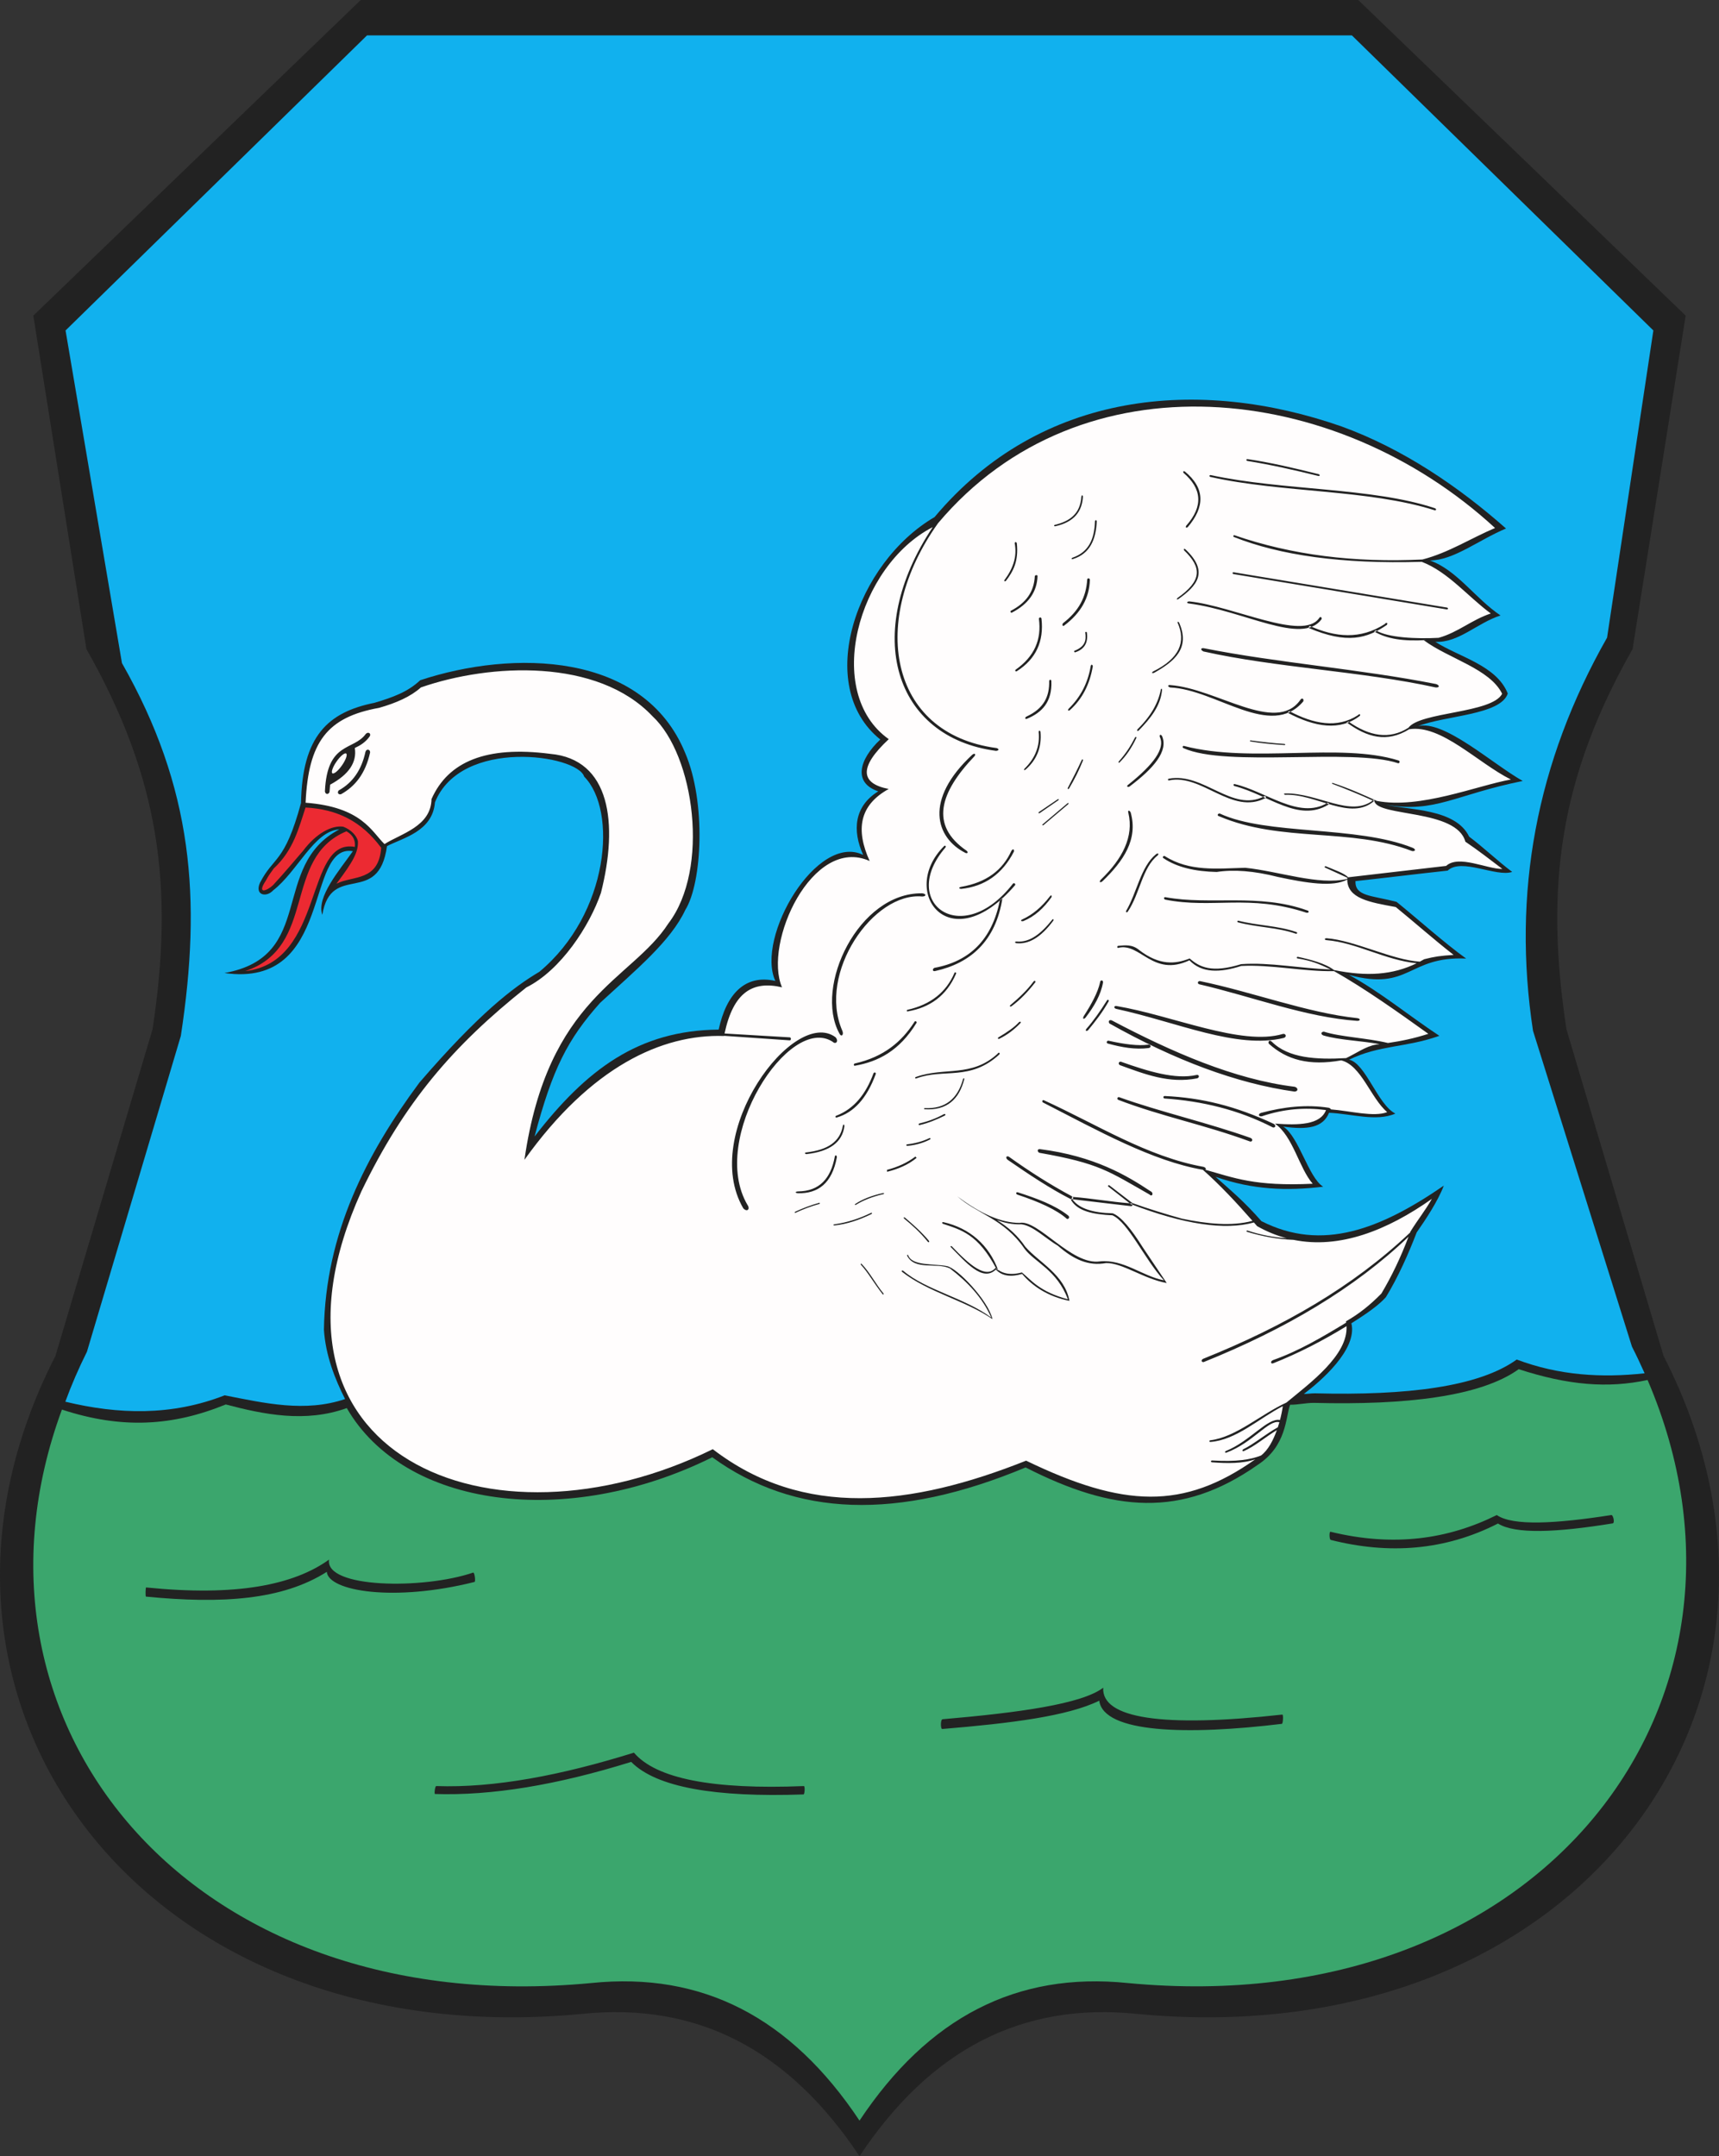 <?xml version="1.0" encoding="ISO-8859-1" standalone="yes"?>
<svg width="533.864" height="669.516">
  <rect width="100%" height="100%" fill="#333333" stroke="none"/>
  <defs> 
    <marker id="ArrowEnd" viewBox="0 0 10 10" refX="0" refY="5" 
     markerUnits="strokeWidth" 
     markerWidth="4" 
     markerHeight="3" 
     orient="auto"> 
        <path d="M 0 0 L 10 5 L 0 10 z" /> 
    </marker>
    <marker id="ArrowStart" viewBox="0 0 10 10" refX="10" refY="5" 
     markerUnits="strokeWidth" 
     markerWidth="4" 
     markerHeight="3" 
     orient="auto"> 
        <path d="M 10 0 L 0 5 L 10 10 z" /> 
    </marker> </defs>
<g>
<path style="stroke:none; fill-rule:evenodd; fill:#222222" d="M 266.929 669.516C 244.886 636.387 216.483 621.66 180.753 625.344C 42.753 638.457 -37.184 527.102 17.218 421.035L 47.374 319.609C 54.101 275.508 49.613 241.602 26.835 201.543L 10.347 98.012L 112.034 0L 421.827 0L 523.516 98.012L 507.026 201.543C 484.249 241.602 479.761 275.508 486.487 319.609L 516.647 421.035C 571.047 527.098 491.112 638.457 353.112 625.344C 317.382 621.664 288.979 636.387 266.936 669.516"/>
<path style="stroke:none; fill-rule:evenodd; fill:#11b1ee" d="M 93.484 249.426C 93.844 228.606 101.792 221.145 116.292 218.234C 122.034 216.535 126.718 214.813 130.495 211.227C 159.237 201.715 199.878 202.277 212.788 233.789C 219.331 249.043 218.073 274.137 212.839 282.531C 208.304 292.262 197.487 301.176 186.386 311.387C 176.28 322.703 171.573 331.906 166.019 352.891C 182.132 332.063 198.304 319.938 223.194 319.703C 225.565 308.703 231.343 302.449 240.792 304.594C 234.601 290.984 253.78 258.465 268.073 265.469C 264.636 257.867 265.28 250.352 272.757 245.719C 264.87 243.086 266.792 235.824 273.393 229.629C 252.647 212.957 265.987 174.719 290.237 160.566C 323.327 121.113 372.616 117.047 416.612 132.406C 435.769 139.359 453.085 151.184 467.718 164.109C 459.069 167.734 451.479 174.008 444.065 174.031C 452.483 176.996 458.007 185.695 466.003 191.109C 458.683 193.469 453.038 199.637 445.788 199.301C 453.034 204 464.78 206.566 468.261 215.352C 466.046 222.051 448.862 222.145 440.421 225.477C 448.46 223.461 463.257 237.023 472.905 242.5C 451.71 246.797 445.792 252.531 430.429 249.899C 437.519 251.543 452.112 251.063 456.272 259.797C 460.401 262.856 465.503 267.672 469.632 270.734C 464.722 272.453 453.866 266.273 449.589 270.34C 439.46 271.426 431.081 272.512 420.952 273.598C 420.815 278.352 425.897 278 433.718 280.035C 440.499 285.516 448.327 292.59 455.323 297.645C 437.155 296.856 437.972 307.863 418.976 302.727C 428.718 308.027 437.382 315.27 447.019 321.637C 436.503 325.367 428.413 324.445 418.991 329.047C 424.12 330.164 427.901 343.059 433.351 345.777C 427.464 348.399 419.386 345.781 412.757 345.531C 410.878 350.16 406.077 350.879 398.538 349.824C 403.409 352.953 406.374 365.676 410.929 368.488C 399.655 369.832 389.061 369.461 377.503 365.414C 382.491 369.859 386.339 373.016 391.757 379.18C 410.612 388.777 428.749 381.664 448.397 368.152C 446.542 373.031 442.741 378.711 439.968 382.695C 437.448 389.277 434.214 396.559 430.405 402.801C 428.21 405.238 424.741 407.734 419.698 410.891C 421.647 419.047 410.065 428.973 404.933 432.836C 406.335 432.836 406.96 432.645 408.366 432.645C 436.979 433.375 459.261 430.641 471.042 422.152C 484.28 427.141 497.522 427.871 510.765 426.426C 509.546 423.691 508.249 420.914 506.835 418.156L 476.101 320.074C 469.597 277.43 477.077 236.734 499.104 197.996L 513.479 102.613L 419.854 10.992L 113.983 10.992L 20.359 102.613L 37.874 205.895C 59.902 244.633 62.667 279.004 56.163 321.652L 27 419.734C 24.41 424.922 22.171 430.098 20.288 435.246C 36.781 439.227 53.277 439.707 69.772 433.262C 82.237 435.707 94.703 438.625 107.167 434.426C 104.038 428.227 101.116 420.91 100.601 412.891C 101.073 383.117 113.714 358.441 130.249 336.164C 148.874 314.555 159.417 306.566 167.511 301.754C 189.226 283.664 191.808 251.621 181.421 241.145C 179.343 234.363 143.159 228.965 135.077 249.152C 134.351 258.219 125.034 260.199 120.194 262.731C 117.542 281.668 102.874 267.516 100.097 284.059C 98.195 278.535 105.429 270.238 109.589 264.305C 94.573 261.773 103.772 307.012 69.71 302.133C 98.288 297.043 83.776 268.891 105.366 257.547C 97.573 257.996 92.397 270.598 84.852 276.453C 82.719 278.793 79.043 277.973 80.73 274.141C 84.999 265.789 88.347 268.203 93.469 249.402"/>
<path style="stroke:none; fill-rule:evenodd; fill:#3ba66d" d="M 400.651 436.199C 399.233 440.191 399.64 449.027 390.464 454.953C 366.976 471.383 345.761 469.555 318.522 455.66C 278.769 472.246 246.851 471.063 221.21 452.504C 175.917 474.949 125.565 468.207 107.702 437.227C 94.828 441.871 81.859 439.199 70.112 436.102C 53.695 442.805 37.937 443.832 19.234 437.695C -16.329 534.223 57.98 627.703 183.597 615.762C 218.147 612.203 245.616 626.438 266.933 658.48C 288.249 626.442 315.714 612.203 350.269 615.762C 479.249 628.02 554.315 527.836 511.683 428.504C 499.347 431.16 486.987 430.133 471.663 425.149C 459.882 433.637 436.647 436.348 408.03 435.613C 405.444 435.613 403.245 436.195 400.655 436.195L 400.651 436.199zM 500.425 470.441C 483.21 473.129 469.819 473.899 464.851 470.441C 449.788 477.934 432.862 480.43 413.21 475.629C 412.776 475.52 412.811 477.981 413.265 478.16C 431.253 482.719 448.698 481.508 465.222 473.074C 470.53 476.402 483.179 475.899 500.843 473.031C 501.597 472.934 500.987 470.316 500.425 470.441zM 398.085 535.277C 398.468 535.297 398.624 532.422 398.253 532.402C 361.054 536.516 342.054 533.59 342.624 524.051C 335.991 529.145 316.19 531.832 292.702 533.848C 292.077 533.938 292.077 536.789 292.597 536.879C 314.077 535.094 331.612 532.895 341.39 528.086C 342.729 538.16 368.71 538.844 398.085 535.277zM 249.663 554.598C 221.354 555.75 203.761 552.297 196.874 544.223C 174.257 551.281 153.503 555.223 135.476 554.598C 135.093 554.594 134.819 557.039 135.085 557.059C 152.64 557.625 172.94 554.293 196.026 547.09C 203.843 555.023 222.194 558.145 249.546 557.195C 249.917 557.184 250.05 554.617 249.659 554.598L 249.663 554.598zM 146.948 488.309C 131.452 493.594 100.851 493.207 102.19 484.277C 91.147 492.203 73.261 495.758 45.386 492.922C 45.187 492.902 45.124 495.731 45.335 495.77C 69.054 498.078 87.71 496.82 101.487 488.082C 102.026 494.09 122.374 497.492 147.382 491.215C 147.761 491.106 147.393 488.176 146.952 488.313"/>
<path style="stroke:none; fill-rule:evenodd; fill:#fffdfd" d="M 398.382 436.633C 390.917 440.473 383.913 447.16 375.913 447.738C 375.558 447.754 375.429 447.359 375.862 447.227C 383.784 446.301 391.53 439.172 399.519 435.516C 406.804 429.496 418.667 420.828 418.186 411.793C 410.913 416.246 403.374 420.164 395.448 423.305C 394.694 423.629 394.409 422.77 395.323 422.34C 403.358 419.508 410.604 415.223 418.073 410.691C 418.054 410.563 418.03 410.426 418.003 410.293C 421.968 408.055 425.452 405.285 429.011 401.664C 432.136 396.422 434.925 390.676 437.444 384.008C 420.679 400.07 399.081 412.773 373.831 422.938C 373.085 423.055 372.929 422.258 373.683 421.918C 398.741 411.856 420.143 399.535 437.921 382.738C 437.96 382.629 437.999 382.52 438.038 382.41C 440.476 378.5 442.538 376.031 444.69 372.266C 430.78 382.094 416.011 387.902 401.702 384.988C 396.71 384.805 391.936 383.887 387.3 382.496C 386.976 382.449 387.155 382.035 387.417 382.102C 391.491 383.465 395.565 384.211 399.64 384.508C 396.538 383.691 393.456 382.449 390.417 380.734C 390.089 380.356 389.757 379.973 389.425 379.594C 380.39 382.098 367.632 380.191 351.159 373.871C 348.819 372.043 346.479 370.215 344.14 368.383C 344.003 368.168 344.327 367.871 344.542 368.078C 346.925 369.91 349.311 371.742 351.694 373.574C 356.769 375.383 361.909 376.961 367.085 378.414C 374.893 380.027 382.452 380.84 388.979 379.094C 383.901 373.305 378.749 367.809 373.561 363.231C 357.854 360.516 340.987 351.082 323.858 342.305C 323.519 341.973 323.815 341.406 324.226 341.656C 340.624 349.129 356.272 359.18 373.78 362.324C 374.546 362.582 374.683 363.051 374.323 363.219C 383.237 365.723 389.714 368.434 407.679 367.563C 403.503 362.836 401.561 352.773 395.94 348.895C 403.241 349.426 410.054 349.332 411.819 344.688C 405.292 343.82 398.753 344.305 391.901 346.617C 390.893 346.82 390.573 345.914 391.643 345.563C 398.651 343.691 405.663 342.883 412.675 343.977C 413.143 344.141 413.323 344.32 413.308 344.473C 419.472 344.965 426.628 346.934 430.819 345.328C 425.722 341.035 422.776 330.781 416.534 329.258C 406.585 331.016 399.604 329.117 394.046 324.074C 393.726 323.418 394.226 322.758 395.003 323.481C 400.171 328.59 408.749 329.07 418.058 328.559C 421.097 327.137 424.186 324.867 427.358 324.363C 427.726 324.316 428.097 324.27 428.46 324.223C 422.456 323.117 416.12 323.004 411.007 321.527C 410.054 321.137 410.288 320.371 411.163 320.344C 416.167 321.977 424.378 322.27 431.058 323.863C 435.143 323.266 438.991 322.496 443.593 321.016C 433.987 314.129 423.96 307.012 414.323 301.555C 404.878 301.723 394.663 299.453 385.491 299.945C 378.936 302.047 373.233 302.227 369.401 298.184C 358.019 303.563 354.116 292.543 347.241 294.336C 346.952 294.371 346.882 293.781 347.249 293.699C 349.456 293.504 351.667 293.172 353.878 295.07C 360.089 299.793 364.968 299.418 369.476 297.617C 372.491 300.27 376.276 302.238 385.46 299.379C 394.628 298.746 403.55 300.734 413.237 301.008C 409.319 299.195 407.616 298.406 403.007 297.613C 402.581 297.547 402.679 297.109 403.061 297.102C 407.061 297.981 411.561 299.125 414.304 301.211C 424.53 303.297 432.538 302.723 439.979 299.098C 430.269 298.176 421.21 292.66 411.976 291.93C 411.241 291.852 411.28 291.371 411.968 291.328C 420.663 291.984 432.464 298.137 440.948 298.606C 441.401 298.367 441.854 298.117 442.308 297.852C 445.573 297.039 447.089 296.797 451.44 296.508C 445.308 291.723 439.468 286.535 433.479 281.649C 425.253 280.152 418.452 278.996 418.413 273.098C 414.042 275.559 405.612 274.176 396.964 272.324C 389.366 270.387 383.069 269.949 377.858 270.758C 371.218 270.609 365.542 269.344 361.288 266.445C 360.866 266.18 361.374 265.637 361.729 265.82C 369.421 270.742 378.108 269.672 386.726 269.457C 397.257 270.543 409.425 274.988 418.417 272.918C 418.417 272.793 418.421 272.668 418.429 272.539L 411.507 269.387C 411.226 269.234 411.503 268.852 411.78 268.996C 414.272 270.066 417.515 271.129 418.675 272.414C 428.979 271.238 438.804 270.059 449.116 268.879C 453.015 265.32 461.835 269.887 466.585 269.816C 462.847 266.973 459.097 264.059 455.089 261.348C 452.37 251.215 427.917 253.668 426.851 248.801C 422.436 246.813 418.069 245.004 413.749 243.379C 413.593 243.258 413.71 243.066 413.921 243.121C 419.081 244.836 423.116 246.649 427.589 248.691C 440.944 251.305 458.78 243.922 469.229 242.047C 458.968 236.934 447.604 224.867 437.655 226.438C 430.706 230.746 424.511 228.941 418.21 224.305L 418.811 224.063C 425.257 228.602 431.487 229.746 437.405 225.981C 441.104 220.992 463.308 221.531 466.519 215.43C 462.698 207.649 449.956 204.555 442.206 198.816C 442.503 198.801 442.796 198.777 443.085 198.746C 435.808 199.18 430.8 198.43 426.745 196.078C 426.94 195.965 427.14 195.848 427.339 195.731C 430.854 198.016 440.05 198.434 446.788 198.051C 452.843 196.367 457.019 192.469 462.987 190.496C 455.874 185.254 449.729 177.582 441.542 174.449C 416.62 175.18 397.507 172.414 383.21 166.742C 382.882 166.602 383.015 166.145 383.386 166.199C 401.175 172.359 420.683 174.758 441.761 173.734C 449.878 171.637 456.761 167.149 464.311 163.953C 414.722 118.27 335.655 109.836 291.335 162.453C 269.851 192.551 275.831 227.832 309.507 232.281C 310.343 232.555 310.276 233.078 309.331 233.149C 277.827 229.008 267.554 196.93 289.671 163.68C 266.311 175.703 255.64 215.086 276.019 229.52C 266.718 238.184 267.136 243.27 276.003 244.988C 266.831 250.055 265.702 257.656 270.085 267.352C 252.288 259.371 236.979 292.848 242.866 306.574C 233.757 304.441 227.757 308.094 225.019 320.914L 245.308 322.113C 245.749 322.207 245.733 323.063 245.233 323.043L 224.874 321.637C 224.87 321.652 224.866 321.672 224.866 321.691C 205.581 321.059 183.53 331.238 162.874 360.137C 170.132 309.535 196.136 304.43 207.569 286.754C 220.491 269.852 215.714 234.496 202.616 222.371C 185.597 204.375 152.315 205.945 130.718 213.457C 127.53 216.328 122.991 218.297 117.749 219.793C 101.593 222.691 95.776 230.359 94.906 249.258C 112.433 250.566 115.456 258.316 119.413 262.094C 124.62 258.82 133.851 256.606 134.015 248.121C 139.163 236.5 150.979 231.52 170.843 234.078C 189.55 235.723 192.104 255.672 186.632 277.246C 183.147 287.449 174.198 301.258 163.46 306.613C 140.659 324.731 125.561 342.332 112.222 369.957C 75.32 451.727 152.284 483.969 221.37 449.992C 249.479 471.613 282.983 467.762 318.675 453.555C 348.936 468.172 367.542 468.899 389.862 453.129C 385.854 454.516 381.186 454.422 376.397 454.07C 375.96 453.992 375.972 453.535 376.433 453.496C 384.069 453.949 388.331 453.242 391.62 451.961C 393.796 450.348 395.421 447.238 396.55 444.07C 393.12 446.102 389.655 449.156 386.272 450.586C 385.882 450.734 385.675 450.359 386.112 450.02C 389.479 448.371 393.097 445.266 396.858 443.184C 397.03 442.656 397.19 442.129 397.335 441.613C 393.999 440.719 389.058 448.035 380.862 451.066C 380.495 451.207 380.233 450.789 380.729 450.551C 388.261 447.504 393.663 440.141 397.522 440.934C 397.944 439.324 398.233 437.832 398.39 436.672L 398.382 436.633zM 100.909 245.773C 101.577 230.188 109.804 233.188 113.612 227.883C 114.413 227.066 115.413 227.848 114.776 228.711C 113.487 230.492 111.882 231.484 110.19 232.258C 110.89 236.711 108.339 240.512 102.522 243.656C 102.464 244.41 102.397 245.164 102.335 245.918C 102.011 246.785 101.085 246.734 100.909 245.77L 100.909 245.773zM 107.511 233.981C 107.976 234.305 107.397 235.949 106.218 237.641C 105.038 239.332 103.698 240.445 103.229 240.121C 102.765 239.797 103.343 238.152 104.522 236.461C 105.702 234.77 107.042 233.656 107.511 233.981zM 113.503 233.43C 112.315 238.965 109.597 243.016 105.198 245.434C 104.585 246.199 105.175 246.856 105.948 246.602C 110.214 244.215 113.472 240.309 114.929 233.691C 115.065 232.75 113.839 232.359 113.503 233.43zM 426.843 248.649C 426.835 248.602 426.831 248.551 426.827 248.5L 426.597 248.359C 419.546 254.086 409.351 246.129 399.085 246.371C 398.643 246.406 398.722 246.727 399.116 246.801C 408.737 246.367 419.464 255.16 426.843 248.649zM 288.175 385.617C 285.706 382.563 283.237 380.387 280.769 378.363C 280.546 378.102 280.726 377.859 281.069 378.109C 283.62 380.281 286.159 382.5 288.503 385.293C 288.698 385.641 288.464 385.875 288.175 385.617zM 280.569 394.637C 287.62 400.629 299.663 403.02 307.866 409.145C 305.116 402.891 300.483 398.051 294.999 393.852C 290.839 391.902 284.116 394.582 281.741 389.93C 281.643 389.746 281.94 389.52 282.022 389.691C 283.179 393.199 290.042 392.328 294.054 393.141C 297.253 393.699 306.909 403.777 308.226 409.602C 299.757 403.777 288.226 401.281 280.136 394.906C 279.87 394.633 280.167 394.332 280.565 394.633L 280.569 394.637zM 309.401 393.93C 303.729 383.164 298.417 381.871 292.89 380.02C 292.46 379.844 292.546 379.406 292.995 379.492C 301.202 381.352 307.147 386.613 310.042 394.5C 309.831 394.313 309.616 394.125 309.401 393.934L 309.401 393.93zM 331.718 377.418C 327.569 374.156 321.921 372.102 316.054 370.219C 315.534 370.133 315.409 370.652 315.905 370.93C 322.772 373.195 328.21 375.672 331.339 378.477C 331.796 378.691 332.417 377.961 331.718 377.418zM 351.151 373.656C 344.913 373.199 339.147 372.102 332.909 371.641C 332.897 371.879 332.886 372.121 332.87 372.363C 338.987 373.082 345.108 373.805 351.229 374.527C 351.948 374.512 351.909 373.66 351.155 373.656L 351.151 373.656zM 332.44 372.285C 326.159 369.094 319.565 364.695 312.936 360.129C 312.151 359.438 312.573 358.82 313.292 359.152C 319.843 363.84 326.358 367.961 332.835 371.43C 333.706 371.883 333.163 372.738 332.44 372.285zM 295.581 386.988C 301.026 392.699 306.179 397.246 309.226 393.652C 310.991 395.375 313.55 396.129 317.366 395.106C 320.167 397.391 322.851 401.106 331.643 403.449C 328.331 394.402 321.253 391.879 318.194 387.766C 311.757 378.356 303.522 377.004 297.335 371.492C 304.62 376.981 311.054 379.727 316.636 379.727C 322.393 378.566 332.761 392.977 341.589 391.684C 348.983 390.945 354.718 396.246 361.476 397.563C 355.507 391.09 350.433 379.594 345.491 377.371C 339.347 377.074 334.718 376.074 332.667 372.684C 332.46 371.945 332.952 372.113 333.265 372.676C 335.323 375.301 339.483 376.617 345.554 376.746C 348.186 377.727 351.378 381.719 354.858 387.238C 357.354 390.957 359.851 394.68 362.347 398.402C 355.003 397.039 348.694 392.149 343.526 392.191C 338.019 393.207 333.417 391.074 328.569 386.836C 324.804 384.617 320.811 380.578 317.265 380.172C 314.226 380.25 311.999 379.707 309.589 378.863C 313.261 381.102 316.194 383.824 318.429 387.137C 322.737 392.059 330.624 395.754 332.132 403.938C 325.319 402.578 320.526 399.231 317.429 395.57C 313.925 396.609 311.202 396.231 309.272 394.211C 305.116 398.246 299.811 391.758 295.249 387.195C 295.104 386.977 295.413 386.793 295.585 386.988L 295.581 386.988zM 356.999 370.91C 344.218 363.637 341.421 361.254 322.882 357.973C 322.253 357.875 321.909 356.731 322.976 356.824C 339.897 358.965 350.093 365.106 357.233 369.844C 358.479 370.391 357.831 371.793 356.999 370.914L 356.999 370.91zM 388.194 354.441C 374.038 349.227 360.901 346.719 347.253 341.504C 346.788 341.176 347.108 340.512 347.624 340.707C 360.022 345.176 375.042 348.598 388.358 353.332C 389.284 353.699 388.901 354.664 388.198 354.441L 388.194 354.441zM 395.601 348.988C 383.835 343.461 373.186 340.84 361.683 340.328C 361.14 340.387 361.226 341.059 361.683 341.098C 373.374 341.902 384.643 344.602 395.284 350.07C 395.811 350.289 396.577 349.645 395.604 348.992L 395.601 348.988zM 371.815 334.836C 363.081 336.551 355.472 333.516 347.769 330.727C 347.151 330.305 347.487 329.586 348.108 329.676C 356.671 332.703 365.034 335.277 371.636 333.785C 372.425 333.625 372.628 334.559 371.811 334.84L 371.815 334.836zM 356.804 325.426C 352.581 325.984 348.358 325.211 344.132 324.055C 343.511 323.973 343.62 323.156 344.233 323.145C 349.327 324.293 353.554 324.805 356.507 324.391C 357.261 324.152 357.796 325.152 356.796 325.426L 356.804 325.426zM 402.038 338.953C 384.081 336.43 364.87 329.231 344.522 317.781C 344.112 317.098 344.507 316.563 345.257 316.832C 363.882 326.652 383.362 335.172 402.034 337.453C 403.054 337.66 403.421 338.82 402.034 338.957L 402.038 338.953zM 342.569 305.031C 341.901 308.883 339.827 312.5 337.112 316.008C 336.612 316.504 336.143 316.531 336.534 315.594C 339.05 311.703 340.987 308.074 341.647 305.012C 341.671 304.293 342.561 304.184 342.573 305.027L 342.569 305.031zM 344.323 310.914C 342.393 314.352 340.167 317.184 337.89 319.934C 337.269 320.316 337.022 320.051 337.382 319.488C 339.554 317.027 341.663 314.031 343.733 310.734C 343.968 310.254 344.472 310.43 344.319 310.914L 344.323 310.914zM 398.722 322.285C 384.038 325.883 365.64 317.379 346.667 313.27C 345.788 313.07 345.921 312.223 346.784 312.391C 363.987 315.277 385.511 324.902 398.397 321.059C 399.331 320.824 399.714 321.969 398.718 322.285L 398.722 322.285zM 421.534 316.992C 405.542 315.906 388.78 309.414 372.401 305.621C 371.765 305.359 371.972 304.641 372.628 304.637C 388.987 308.012 406.061 314.527 421.511 316.141C 422.558 316.293 422.565 316.969 421.53 316.992L 421.534 316.992zM 402.429 289.934C 396.964 287.988 390.472 287.969 384.495 286.406C 384.151 286.273 384.222 285.84 384.632 285.902C 390.499 287.414 396.792 287.395 402.554 289.395C 403.046 289.563 402.897 290.012 402.429 289.934zM 405.741 283.41C 387.792 277.535 376.624 282.266 361.874 279.348C 361.358 279.137 361.347 278.504 361.991 278.598C 375.917 281.141 390.866 277.301 405.87 282.656C 406.722 282.836 406.569 283.539 405.737 283.41L 405.741 283.41zM 315.272 274.836C 294.917 298.481 278.952 276.84 293.245 262.68C 293.589 262.406 293.89 262.852 293.632 263.156C 278.929 280.16 298.663 294.949 314.577 274.399C 314.925 274.008 315.468 274.473 315.269 274.828L 315.272 274.836zM 314.886 264.445C 311.308 271.387 305.847 275.246 298.511 276.012C 297.726 275.926 297.698 275.566 298.444 275.387C 306.436 274.023 311.417 270.102 314.073 264.254C 314.472 263.559 315.026 263.535 314.89 264.441L 314.886 264.445zM 311.339 278.77C 309.253 292.461 301.14 299.137 290.515 301.5C 289.569 301.793 289.468 300.852 290.214 300.527C 301.061 298.539 308.097 291.828 310.53 279.535L 311.343 278.773L 311.339 278.77zM 296.948 302.285C 293.94 309.305 288.702 312.859 281.936 314.047C 281.554 314.113 281.491 313.695 281.827 313.563C 289.061 311.934 293.843 308.078 296.382 302.195C 296.452 301.793 297.019 301.879 296.948 302.285zM 284.663 317.582C 279.284 326.391 272.647 329.656 265.558 330.914C 265.151 331.055 264.995 330.422 265.433 330.234C 274.542 328.191 280.042 323.406 283.933 317.406C 284.136 316.875 284.753 317.121 284.663 317.586L 284.663 317.582zM 271.991 333.461C 269.194 341.152 265.093 345.469 259.905 346.988C 259.44 347.141 259.272 346.582 259.745 346.434C 265.284 344.305 268.925 339.672 271.265 333.32C 271.468 332.844 272.05 332.965 271.991 333.461zM 262.241 349.734C 261.585 354.668 257.686 357.543 250.546 358.359C 250.003 358.391 249.636 357.883 250.53 357.824C 257.077 357.07 260.858 354.5 261.741 349.684C 261.886 349.004 262.218 349.02 262.245 349.734L 262.241 349.734zM 259.901 359.344C 258.413 367.441 254.085 370.652 247.815 370.516C 246.89 370.445 246.886 369.992 247.808 369.957C 254.546 369.891 258.019 365.883 259.253 359.18C 259.393 358.457 259.909 358.738 259.901 359.344zM 254.444 373.852C 251.784 374.57 249.358 375.527 247.038 376.594C 246.851 376.711 246.659 376.445 246.948 376.266C 249.37 375.141 251.847 374.203 254.39 373.5C 254.683 373.457 254.722 373.731 254.448 373.848L 254.444 373.852zM 270.628 376.988C 266.944 378.762 263.151 380.109 259.124 380.516C 258.737 380.523 258.765 380.168 259.132 380.172C 263.347 379.574 267.038 378.301 270.44 376.649C 270.89 376.473 270.952 376.781 270.62 376.988L 270.628 376.988zM 274.374 370.781C 271.007 371.547 268.124 372.68 265.776 374.133C 265.503 374.27 265.37 374.031 265.632 373.84C 267.956 372.309 270.874 371.188 274.319 370.449C 274.608 370.43 274.659 370.707 274.378 370.781L 274.374 370.781zM 284.663 359.539C 281.995 361.746 278.854 363.012 275.503 363.852C 275.495 363.656 275.483 363.457 275.472 363.258C 278.792 362.391 281.757 361.043 284.296 359.125C 284.417 359.262 284.538 359.402 284.663 359.539zM 288.757 353.856C 286.866 354.809 284.655 355.547 281.741 355.816C 281.366 355.734 281.382 355.395 281.745 355.336C 284.327 355.023 286.616 354.387 288.608 353.418C 289.007 353.273 289.124 353.641 288.757 353.859L 288.757 353.856zM 293.436 346.402C 290.839 347.68 288.241 348.746 285.64 349.34C 285.21 349.41 285.124 348.938 285.62 348.828C 288.12 348.231 290.655 347.336 293.155 345.949C 293.495 345.801 293.835 346.078 293.433 346.399L 293.436 346.402zM 299.483 335.031C 297.87 341.492 293.936 344.844 287.202 344.441C 286.874 344.395 286.897 344.086 287.202 344.086C 293.647 344.379 297.436 341.125 299.101 335.031C 299.155 334.773 299.472 334.727 299.483 335.035L 299.483 335.031zM 310.401 327.383C 301.311 335.785 293.12 331.703 284.667 334.832C 284.143 335.012 283.968 334.574 284.569 334.371C 293.491 331.258 301.698 334.633 309.831 327.191C 310.093 326.68 310.64 326.852 310.401 327.383zM 316.835 317.777C 314.972 319.688 312.866 321.34 310.315 322.566C 310.003 322.707 309.776 322.41 310.038 322.145C 312.995 320.402 315.163 318.836 316.37 317.488C 316.878 317.012 317.269 317.324 316.839 317.777L 316.835 317.777zM 321.515 305.031C 319.347 307.813 316.964 310.383 314.108 312.481C 313.643 312.684 313.413 312.344 313.858 312.047C 316.464 309.836 318.913 307.555 320.948 304.828C 321.257 304.359 321.706 304.57 321.515 305.027L 321.515 305.031zM 327.167 285.816C 323.151 291.266 319.339 293.254 315.663 292.875C 315.077 292.77 315.12 292.356 315.69 292.352C 319.831 292.75 323.382 289.82 326.71 285.676C 326.94 285.273 327.327 285.356 327.159 285.816L 327.167 285.816zM 326.585 278.563C 324.143 282.008 321.284 284.621 317.811 286.012C 317.042 286.18 316.8 285.754 317.597 285.438C 320.726 283.988 323.542 281.625 326.038 278.356C 326.581 277.703 326.655 278.156 326.581 278.566L 326.585 278.563zM 351.151 252.289C 353.499 260.637 348.913 267.375 342.378 273.656C 341.616 274.234 341.288 273.879 341.843 273.191C 348.636 266.641 352.159 259.785 350.433 252.43C 350.147 251.469 350.819 251.566 351.151 252.289zM 359.534 265.621C 354.753 269.375 354.015 277.512 350.257 283.07C 350.061 283.399 349.593 283.344 349.706 282.906C 353.104 277.188 354.269 269.113 358.976 265.285C 359.663 264.742 360.003 265.129 359.534 265.621zM 438.499 264.25C 419.573 256.926 397.956 261.695 378.643 253.469C 377.823 253.262 378.198 252.574 378.808 252.609C 393.436 259.434 421.21 256.262 438.706 263.246C 439.854 263.715 439.546 264.449 438.495 264.254L 438.499 264.25zM 412.53 249.867C 403.183 255.469 394.151 246.879 383.323 244.059C 382.936 243.844 383.089 243.348 383.495 243.481C 393.019 245.676 403.425 254.539 412.143 249.367C 412.495 249.102 412.987 249.535 412.53 249.867zM 393.069 247.781C 382.55 253.285 373.311 240.168 363.046 242.328C 362.632 242.316 362.593 241.899 363.03 241.789C 373.831 239.781 382.702 252.399 392.589 247.289C 392.925 246.965 393.331 247.512 393.069 247.781zM 398.917 231.352C 395.261 231.113 391.663 230.805 388.347 230.219C 388.093 230.133 388.143 229.891 388.409 229.902C 392.101 230.41 395.624 230.789 398.913 230.996C 399.269 231.086 399.269 231.309 398.913 231.352L 398.917 231.352zM 434.206 236.996C 419.917 232.211 380.796 238.363 367.526 232.293C 367.089 232.063 367.339 231.461 367.78 231.645C 388.893 237.121 416.167 230.481 434.284 236.117C 434.976 236.289 434.62 237.125 434.202 236.996L 434.206 236.996zM 422.315 222.289C 416.151 227.031 408.452 225.836 399.893 221.313L 400.378 220.789C 408.038 224.867 415.272 226.211 421.655 222.129C 422.21 221.543 422.643 221.758 422.308 222.293L 422.315 222.289zM 404.769 217.781C 394.683 229.668 377.757 214.109 363.436 213.469C 362.55 213.227 362.62 212.606 363.491 212.734C 377.765 213.77 396.101 227.965 403.749 217.457C 404.3 216.512 405.015 216.941 404.765 217.781L 404.769 217.781zM 445.905 213.469C 423.143 208.453 396.331 207.336 373.769 202.293C 372.729 201.789 372.866 201.117 373.921 201.289C 396.788 205.84 422.179 207.695 446.054 212.418C 447.151 212.852 447.101 213.539 445.909 213.465L 445.905 213.469zM 430.698 194.059C 424.569 198.211 418.479 200.129 406.311 194.941C 406.456 194.746 406.601 194.547 406.745 194.352C 414.694 197.922 422.511 198.652 430.073 193.766C 430.472 193.164 431.167 193.363 430.694 194.059L 430.698 194.059zM 410.421 192.293C 404.362 200.492 386.315 189.578 369.284 187.395C 368.472 187.324 368.487 186.813 369.319 186.742C 383.007 188.141 404.573 199.152 409.659 191.965C 409.96 191.281 410.698 191.688 410.417 192.297L 410.421 192.293zM 353.683 226.801C 357.241 223.137 360.417 219.297 360.893 214.254C 360.909 213.766 360.585 213.715 360.495 214.199C 359.722 218.168 357.558 222.211 353.378 226.352C 352.874 226.91 353.265 227.133 353.683 226.805L 353.683 226.801zM 360.897 228.566C 362.893 233.215 358.323 238.57 350.761 244.25C 350.14 244.539 349.737 244.125 350.397 243.66C 358.397 237.277 361.878 232.379 360.21 228.832C 359.972 228.152 360.507 227.887 360.897 228.57L 360.897 228.566zM 352.905 229.152C 351.433 232.262 349.679 234.813 347.643 236.797C 347.425 236.949 347.253 236.688 347.444 236.461C 349.71 233.93 351.233 231.5 352.491 229.012C 352.683 228.68 352.991 228.781 352.905 229.152zM 331.726 249.738C 329.171 251.895 326.616 254.055 324.061 256.211C 323.753 256.387 323.554 256.223 323.835 255.941C 326.382 253.785 328.929 251.629 331.476 249.473C 331.823 249.195 332.007 249.41 331.726 249.734L 331.726 249.738zM 328.659 248.508C 326.718 249.844 324.776 251.18 322.835 252.516C 322.472 252.527 322.405 252.414 322.64 252.16C 324.569 250.852 326.499 249.539 328.433 248.227C 328.851 247.988 328.925 248.211 328.663 248.512L 328.659 248.508zM 336.323 236.172C 335.175 239.047 333.745 241.926 332.034 244.805C 331.706 245.195 331.476 244.977 331.632 244.649C 333.147 241.797 334.581 238.945 335.905 236.09C 336.085 235.602 336.39 235.797 336.327 236.172L 336.323 236.172zM 323.143 227.231C 323.565 231.977 322.038 235.883 318.546 238.945C 318.093 239.305 317.831 239.074 318.194 238.676C 321.601 235.336 323.003 231.523 322.569 227.273C 322.597 226.77 322.987 226.758 323.14 227.234L 323.143 227.231zM 339.39 206.883C 338.44 212.527 336.089 217.051 332.339 220.445C 331.804 220.918 331.479 220.547 331.893 220.07C 335.69 216.332 337.866 211.965 338.737 206.848C 338.901 206.031 339.397 206.523 339.386 206.879L 339.39 206.883zM 337.554 196.399C 338.003 199.578 336.78 201.633 333.878 202.563C 333.636 202.578 333.464 202.172 333.714 202.066C 337.026 200.754 337.393 198.848 337.042 196.402C 337.046 196.145 337.46 196.125 337.554 196.399zM 326.515 211.508C 326.792 217.945 323.612 221.285 318.851 223.223C 318.343 223.371 318.253 222.871 318.694 222.551C 324.331 219.961 325.929 216.152 325.839 211.488C 325.933 210.934 326.476 210.906 326.515 211.512L 326.515 211.508zM 323.448 192.082C 324.249 199.215 321.698 204.66 315.784 208.422C 315.37 208.637 315.108 208.184 315.468 207.918C 321.28 203.805 323.515 198.582 322.64 192.09C 322.761 191.617 323.347 191.586 323.448 192.09L 323.448 192.082zM 338.472 180.059C 338.335 185.629 335.679 190.356 330.503 194.238C 330.019 194.621 329.784 194 330.12 193.523C 335.073 189.699 337.3 185.414 337.651 179.984C 337.694 179.41 338.464 179.469 338.472 180.055L 338.472 180.059zM 366.163 193.273C 369.772 201.301 364.694 205.41 358.366 208.957C 357.698 209.129 357.601 208.859 358.077 208.52C 366.335 204.461 368.378 199.328 365.737 193.387C 365.604 193.008 365.905 192.973 366.163 193.277L 366.163 193.273zM 368.112 170.527C 375.651 177.606 371.636 182.004 365.968 186.016C 365.507 186.27 365.28 186.098 365.663 185.707C 373.269 180.344 373.354 176.293 367.714 170.859C 367.534 170.473 367.769 170.293 368.108 170.535L 368.112 170.527zM 340.616 161.867C 340.37 167.496 338.546 171.895 333.261 173.582C 332.722 173.754 332.632 173.414 333.089 173.168C 338.284 171.402 339.901 167.145 340.061 161.875C 340.128 161.391 340.546 161.418 340.616 161.871L 340.616 161.867zM 322.222 178.824C 322.085 183.75 319.429 187.555 314.253 190.231C 313.897 190.332 313.636 189.867 313.964 189.649C 318.624 187.191 321.124 183.863 321.382 178.879C 321.495 178.512 322.186 178.504 322.226 178.828L 322.222 178.824zM 315.784 168.649C 316.413 174.316 314.593 177.516 312.413 180.363C 312.112 180.625 311.808 180.527 311.909 180.18C 314.546 176.649 315.944 172.926 315.132 168.715C 315.128 168.254 315.612 168.184 315.784 168.652L 315.784 168.649zM 301.987 234.324C 286.866 248.375 290.573 260.156 299.843 264.848C 300.456 265.094 300.804 264.699 300.202 264.168C 288.647 256.238 291.901 246.082 302.647 234.801C 303.128 234.207 302.737 233.766 301.987 234.332L 301.987 234.324zM 286.421 277.387C 266.679 277.047 252.69 306.356 260.686 320.91C 261.269 322.133 262.167 321.356 261.585 320.031C 253.8 302.082 271.304 276.887 286.421 278.379C 287.784 278.336 287.679 277.523 286.421 277.391L 286.421 277.387zM 259.511 322.09C 246.663 312.481 217.249 351.879 230.851 375.223C 232.175 376.531 232.995 375.285 232.159 374.172C 219.972 353.504 245.159 314.719 258.601 323.488C 259.538 324.426 260.601 323.328 259.503 322.094L 259.511 322.09zM 274.136 401.891C 271.101 398.023 269.722 395.262 267.335 392.676C 267.229 392.481 267.374 392.258 267.565 392.426C 270.159 395.113 271.972 398.727 274.382 401.649C 274.487 401.949 274.347 402.094 274.132 401.891L 274.136 401.891zM 336.323 154.156C 336.089 158.82 333.577 162.117 327.741 163.406C 327.39 163.465 327.175 163.164 327.589 162.984C 332.108 161.887 335.515 159.633 335.839 154.18C 335.933 153.691 336.198 153.66 336.323 154.164L 336.323 154.156zM 449.319 189.231L 383.077 178.258C 382.651 178.125 382.702 177.676 383.155 177.703L 449.425 188.668C 449.831 188.801 449.761 189.273 449.315 189.227L 449.319 189.231zM 445.46 158.418C 424.886 151.918 398.108 153.066 375.901 148.094C 375.468 147.988 375.573 147.434 376.046 147.527C 398.343 152.367 426.085 151.305 445.558 157.785C 446.237 158.016 446.065 158.617 445.464 158.418L 445.46 158.418zM 387.487 142.57C 394.323 143.566 401.843 145.313 409.53 147.238C 410.065 147.469 409.913 147.883 409.417 147.789C 402.218 146.016 394.933 144.352 387.347 143.121C 386.933 142.891 386.983 142.531 387.487 142.57zM 367.94 146.371C 367.468 146.277 367.335 146.418 367.542 146.809C 373.218 151.691 373.835 157.152 368.343 163.309C 368.175 163.832 368.343 163.965 368.851 163.711C 374.237 157.41 374.304 151.598 367.94 146.371"/>
<path style="stroke:none; fill-rule:evenodd; fill:#ec2a32" d="M 94.891 250.742C 104.628 251.273 112.21 254.926 118.386 263.25C 117.604 273.805 109.577 271.813 104.487 274.402C 109.718 267.465 111.331 264.535 111.151 261.152C 110.745 259.453 108.999 257.617 106.604 256.699C 103.05 256.168 98.129 258.82 94.144 264.16C 91.499 267.191 88.504 270.856 84.781 274.867C 82.871 276.66 79.644 277.816 82.566 273.438C 83.511 271.707 83.707 271.492 85.019 269.668C 91.21 263.957 92.844 256.867 94.891 250.742zM 107.608 258.129C 109.8 259.387 110.417 261.121 110.206 262.973C 94.522 260.141 101.003 298.711 76.171 301.547C 98.695 293.941 87.561 266.426 107.608 258.125"/>
</g>
</svg>
